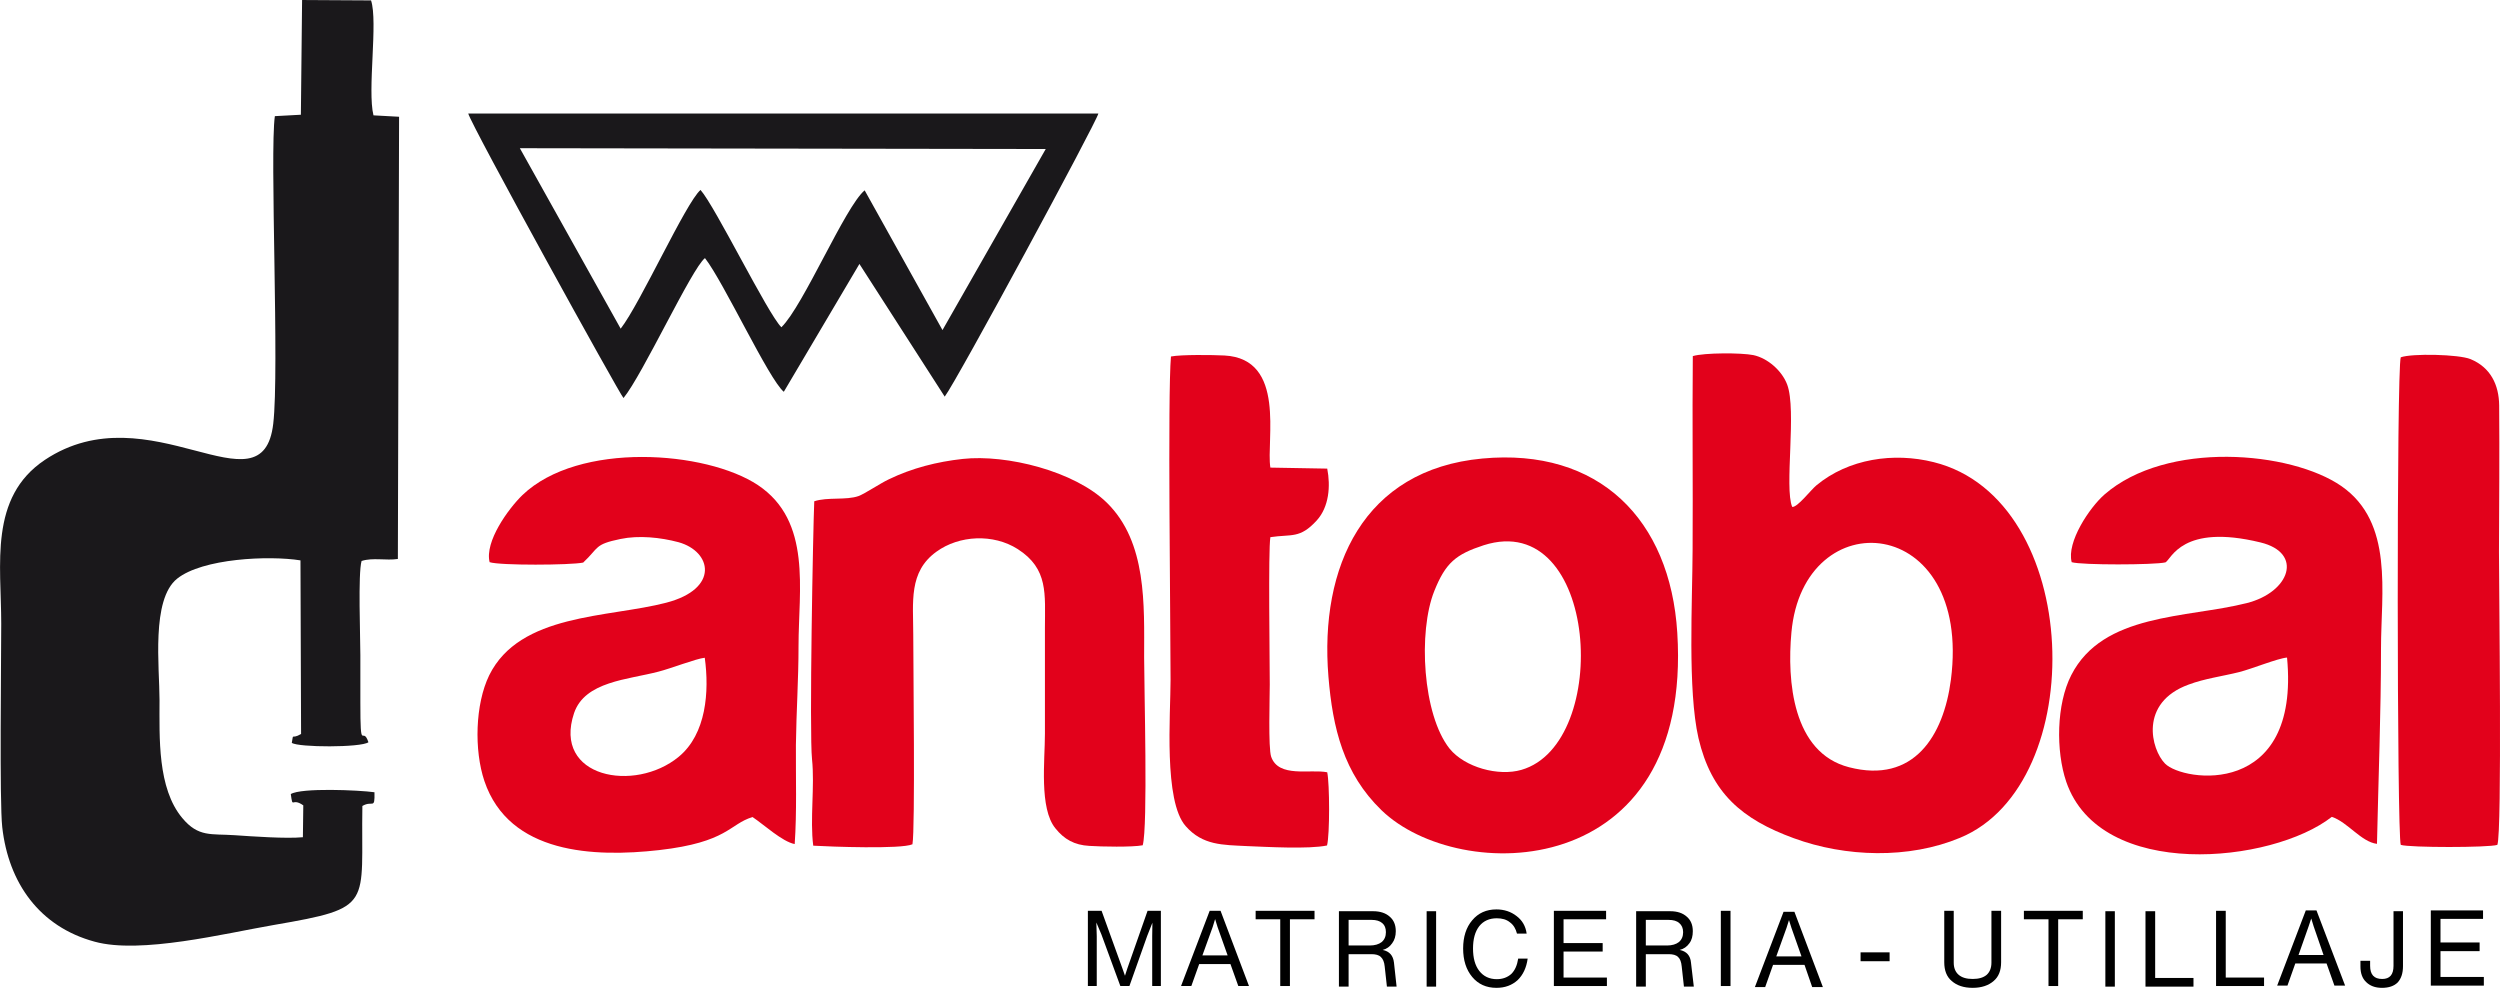 <?xml version="1.0" encoding="UTF-8"?>
<!DOCTYPE svg PUBLIC "-//W3C//DTD SVG 1.0//EN" "http://www.w3.org/TR/2001/REC-SVG-20010904/DTD/svg10.dtd">
<!-- Creator: CorelDRAW X8 -->
<svg xmlns="http://www.w3.org/2000/svg" xml:space="preserve" width="114.482mm" height="45.236mm" version="1.0" style="shape-rendering:geometricPrecision; text-rendering:geometricPrecision; image-rendering:optimizeQuality; fill-rule:evenodd; clip-rule:evenodd"
viewBox="0 0 12398 4899"
 xmlns:xlink="http://www.w3.org/1999/xlink">
 <defs>
  <style type="text/css">
   <![CDATA[
    .fil0 {fill:#1A181B}
    .fil1 {fill:#E2011B}
    .fil2 {fill:black;fill-rule:nonzero}
   ]]>
  </style>
 </defs>
 <g id="Capa_x0020_1">
  <g id="_1586810714368">
   <g>
    <path class="fil0" d="M1492 569l-129 7c-26,180 23,1261 -8,1525 -53,459 -614,-166 -1133,180 -278,186 -216,518 -216,812 0,185 -9,883 5,1009 31,277 185,494 458,568 228,63 646,-41 890,-83 501,-86 430,-94 438,-590 51,-30 62,21 60,-68 -78,-11 -363,-23 -415,9 11,78 3,14 62,56l-2 158c-83,8 -250,-4 -338,-10 -117,-8 -180,11 -260,-85 -124,-148 -113,-400 -113,-585 0,-163 -42,-498 87,-602 126,-101 455,-116 612,-91l3 861c-51,30 -36,-10 -46,44 32,23 343,24 380,-3 -29,-88 -40,63 -40,-198 0,-78 0,-156 0,-234 0,-90 -12,-405 6,-467 56,-18 122,-1 180,-10l6 -2193 -127 -7c-31,-125 23,-464 -12,-570l-342 -2 -6 569z"/>
    <path class="fil1" d="M9675 3371c-36,278 -184,517 -505,434 -281,-72 -308,-430 -286,-668 59,-657 897,-592 791,234zm-1280 -1605c-3,320 1,640 -1,960 -1,257 -25,697 29,934 64,274 216,403 473,497 256,94 570,104 824,-2 648,-267 613,-1678 -130,-1863 -199,-50 -423,-17 -582,115 -28,23 -94,110 -120,107 -40,-94 23,-480 -25,-607 -26,-69 -97,-131 -168,-146 -60,-12 -243,-12 -300,5z"/>
    <path class="fil1" d="M11342 3261c66,699 -515,617 -605,526 -69,-70 -130,-302 117,-392 80,-30 167,-41 251,-62 63,-16 190,-68 237,-72zm-1068 -473c48,15 410,14 465,1 29,-15 81,-194 471,-99 215,52 146,247 -68,301 -298,75 -713,49 -870,357 -74,144 -77,376 -25,529 169,493 1021,406 1317,174 79,26 145,124 224,134 7,-321 20,-650 20,-970 0,-275 64,-623 -196,-804 -251,-174 -867,-228 -1176,42 -74,65 -188,236 -162,335z"/>
    <path class="fil1" d="M3495 3262c23,167 8,378 -129,491 -218,180 -627,104 -519,-217 54,-157 266,-165 418,-205 60,-15 188,-65 230,-69zm-1067 -474c51,17 402,15 464,2 80,-75 54,-90 185,-117 91,-19 198,-8 288,16 165,46 204,231 -61,300 -287,75 -726,52 -878,360 -70,144 -75,372 -24,524 123,364 546,379 866,343 342,-39 348,-129 464,-164 57,38 147,122 209,134 11,-158 5,-332 6,-492 2,-162 13,-324 13,-490 0,-279 67,-619 -201,-798 -257,-171 -889,-218 -1168,49 -71,69 -188,231 -163,333z"/>
    <path class="fil1" d="M7358 2704c570,-182 637,984 187,1114 -114,33 -280,-12 -356,-105 -134,-168 -157,-580 -76,-782 56,-140 107,-182 245,-227zm-7 -430c-589,55 -808,537 -763,1082 21,255 75,480 263,662 385,373 1545,361 1467,-880 -35,-563 -389,-918 -967,-864z"/>
    <path class="fil1" d="M4038 2486c-6,136 -25,1149 -11,1280 14,134 -11,298 6,428 85,5 437,18 492,-7 14,-77 4,-889 4,-1039 0,-162 -24,-312 115,-412 113,-82 282,-90 403,-13 153,98 135,223 135,392 0,174 0,349 0,524 0,132 -29,370 52,469 43,54 94,83 168,87 59,4 213,7 265,-3 26,-93 7,-779 7,-932 0,-259 15,-571 -185,-767 -159,-156 -497,-241 -715,-217 -127,14 -250,45 -366,101 -39,18 -120,72 -150,83 -62,22 -154,4 -220,26z"/>
    <path class="fil0" d="M3078 1630l-500 -895 2608 4 -512 898 -386 -693c-96,79 -304,573 -413,679 -68,-67 -328,-599 -401,-681 -73,63 -298,562 -396,688zm14 344c94,-114 339,-644 404,-694 93,119 317,602 391,663l375 -634 423 658c58,-75 754,-1363 762,-1404l-3125 0c16,61 754,1398 770,1411z"/>
    <path class="fil1" d="M6581 4193c14,-54 13,-306 1,-363 -84,-17 -241,29 -278,-77 -15,-43 -7,-295 -7,-359 0,-113 -8,-666 3,-730 106,-16 146,9 230,-83 61,-67 69,-170 52,-257l-282 -5c-22,-134 81,-540 -228,-556 -58,-3 -214,-5 -265,5 -17,186 -2,1316 -2,1603 0,172 -35,602 75,726 84,96 185,93 302,99 100,4 309,16 399,-3z"/>
    <path class="fil1" d="M11906 4190c43,14 436,14 479,0 24,-62 8,-1278 8,-1454 1,-241 3,-484 1,-725 -1,-103 -43,-189 -142,-230 -58,-24 -291,-29 -346,-9 -21,55 -19,2371 0,2418z"/>
   </g>
   <g>
    <path class="fil2" d="M5591 4802l100 -285 66 0 0 373 -43 0 0 -247 1 -67 -26 66 -88 248 -45 0 -94 -256 -25 -59 2 68 0 247 -44 0 0 -373 68 0 103 285 13 37 12 -37z"/>
    <path class="fil2" d="M6194 4890l-53 0 -39 -109 -155 0 -39 109 -51 0 142 -373 54 0 141 373zm-180 -293l-51 141 125 0 -50 -141 -12 -39 -12 39z"/>
    <path class="fil2" d="M6227 4517l292 0 0 42 -122 0 0 331 -48 0 0 -331 -122 0 0 -42z"/>
    <path class="fil2" d="M6913 4774l13 119 -48 0 -11 -100c-2,-22 -9,-38 -19,-47 -10,-10 -26,-14 -47,-14l-113 0 0 161 -48 0 0 -374 170 0c34,0 62,9 82,27 20,17 30,41 30,72 0,24 -6,44 -18,60 -12,17 -27,28 -47,33 34,7 52,28 56,63zm-225 -85l105 0c25,0 45,-6 59,-17 14,-12 21,-28 21,-49 0,-20 -6,-35 -18,-45 -13,-11 -30,-16 -53,-16l-114 0 0 127z"/>
    <path class="fil2" d="M7122 4893l-47 0 0 -374 47 0 0 374z"/>
    <path class="fil2" d="M7421 4899c-50,0 -90,-18 -120,-54 -30,-36 -45,-83 -45,-141 0,-58 15,-105 45,-140 30,-36 70,-54 120,-54 38,0 72,11 100,33 28,21 45,50 50,87l-48 0c-6,-24 -17,-43 -35,-56 -17,-14 -39,-20 -65,-20 -37,0 -66,13 -87,39 -21,27 -31,64 -31,111 0,47 10,84 31,111 21,27 50,41 87,41 29,0 53,-9 72,-26 18,-18 29,-43 34,-76l47 0c-6,45 -23,81 -50,107 -28,25 -62,38 -105,38z"/>
    <path class="fil2" d="M7754 4719l0 129 215 0 0 42 -263 0 0 -373 259 0 0 42 -211 0 0 118 194 0 0 42 -194 0z"/>
    <path class="fil2" d="M8386 4774l14 119 -49 0 -11 -100c-2,-22 -8,-38 -18,-47 -10,-10 -26,-14 -47,-14l-113 0 0 161 -48 0 0 -374 169 0c35,0 62,9 82,27 20,17 30,41 30,72 0,24 -5,44 -17,60 -12,17 -28,28 -48,33 34,7 53,28 56,63zm-224 -85l105 0c25,0 45,-6 59,-17 14,-12 21,-28 21,-49 0,-20 -7,-35 -19,-45 -12,-11 -30,-16 -53,-16l-113 0 0 127z"/>
    <path class="fil2" d="M8582 4890l-48 0 0 -373 48 0 0 373z"/>
    <path class="fil2" d="M9040 4895l-53 0 -38 -110 -156 0 -39 110 -51 0 142 -373 54 0 141 373zm-180 -294l-51 142 125 0 -50 -142 -12 -38 -12 38z"/>
    <path class="fil2" d="M9371 4767l-144 0 0 -44 144 0 0 44z"/>
    <path class="fil2" d="M9887 4865c-25,22 -60,34 -104,34 -45,0 -79,-12 -104,-34 -25,-21 -37,-52 -37,-93l0 -255 47 0 0 257c0,26 8,46 24,60 16,14 39,21 70,21 31,0 54,-7 70,-21 15,-14 23,-34 23,-60l0 -257 48 0 0 255c0,41 -12,72 -37,93z"/>
    <path class="fil2" d="M10037 4517l292 0 0 42 -122 0 0 331 -48 0 0 -331 -122 0 0 -42z"/>
    <path class="fil2" d="M10488 4893l-47 0 0 -374 47 0 0 374z"/>
    <path class="fil2" d="M10688 4519l0 331 190 0 0 43 -238 0 0 -374 48 0z"/>
    <path class="fil2" d="M11038 4517l0 331 190 0 0 42 -238 0 0 -373 48 0z"/>
    <path class="fil2" d="M11630 4888l-53 0 -39 -110 -155 0 -39 110 -51 0 142 -373 53 0 142 373zm-181 -294l-50 142 124 0 -49 -142 -12 -39 -13 39z"/>
    <path class="fil2" d="M11917 4792c0,35 -9,61 -26,80 -18,18 -44,27 -78,27 -34,0 -60,-10 -79,-29 -19,-18 -28,-44 -28,-77l0 -28 48 0 0 25c0,44 20,65 60,65 37,0 56,-21 56,-65l0 -271 47 0 0 273z"/>
    <path class="fil2" d="M12103 4717l0 128 215 0 0 43 -263 0 0 -373 259 0 0 42 -211 0 0 117 194 0 0 43 -194 0z"/>
   </g>
  </g>
 </g>
</svg>
